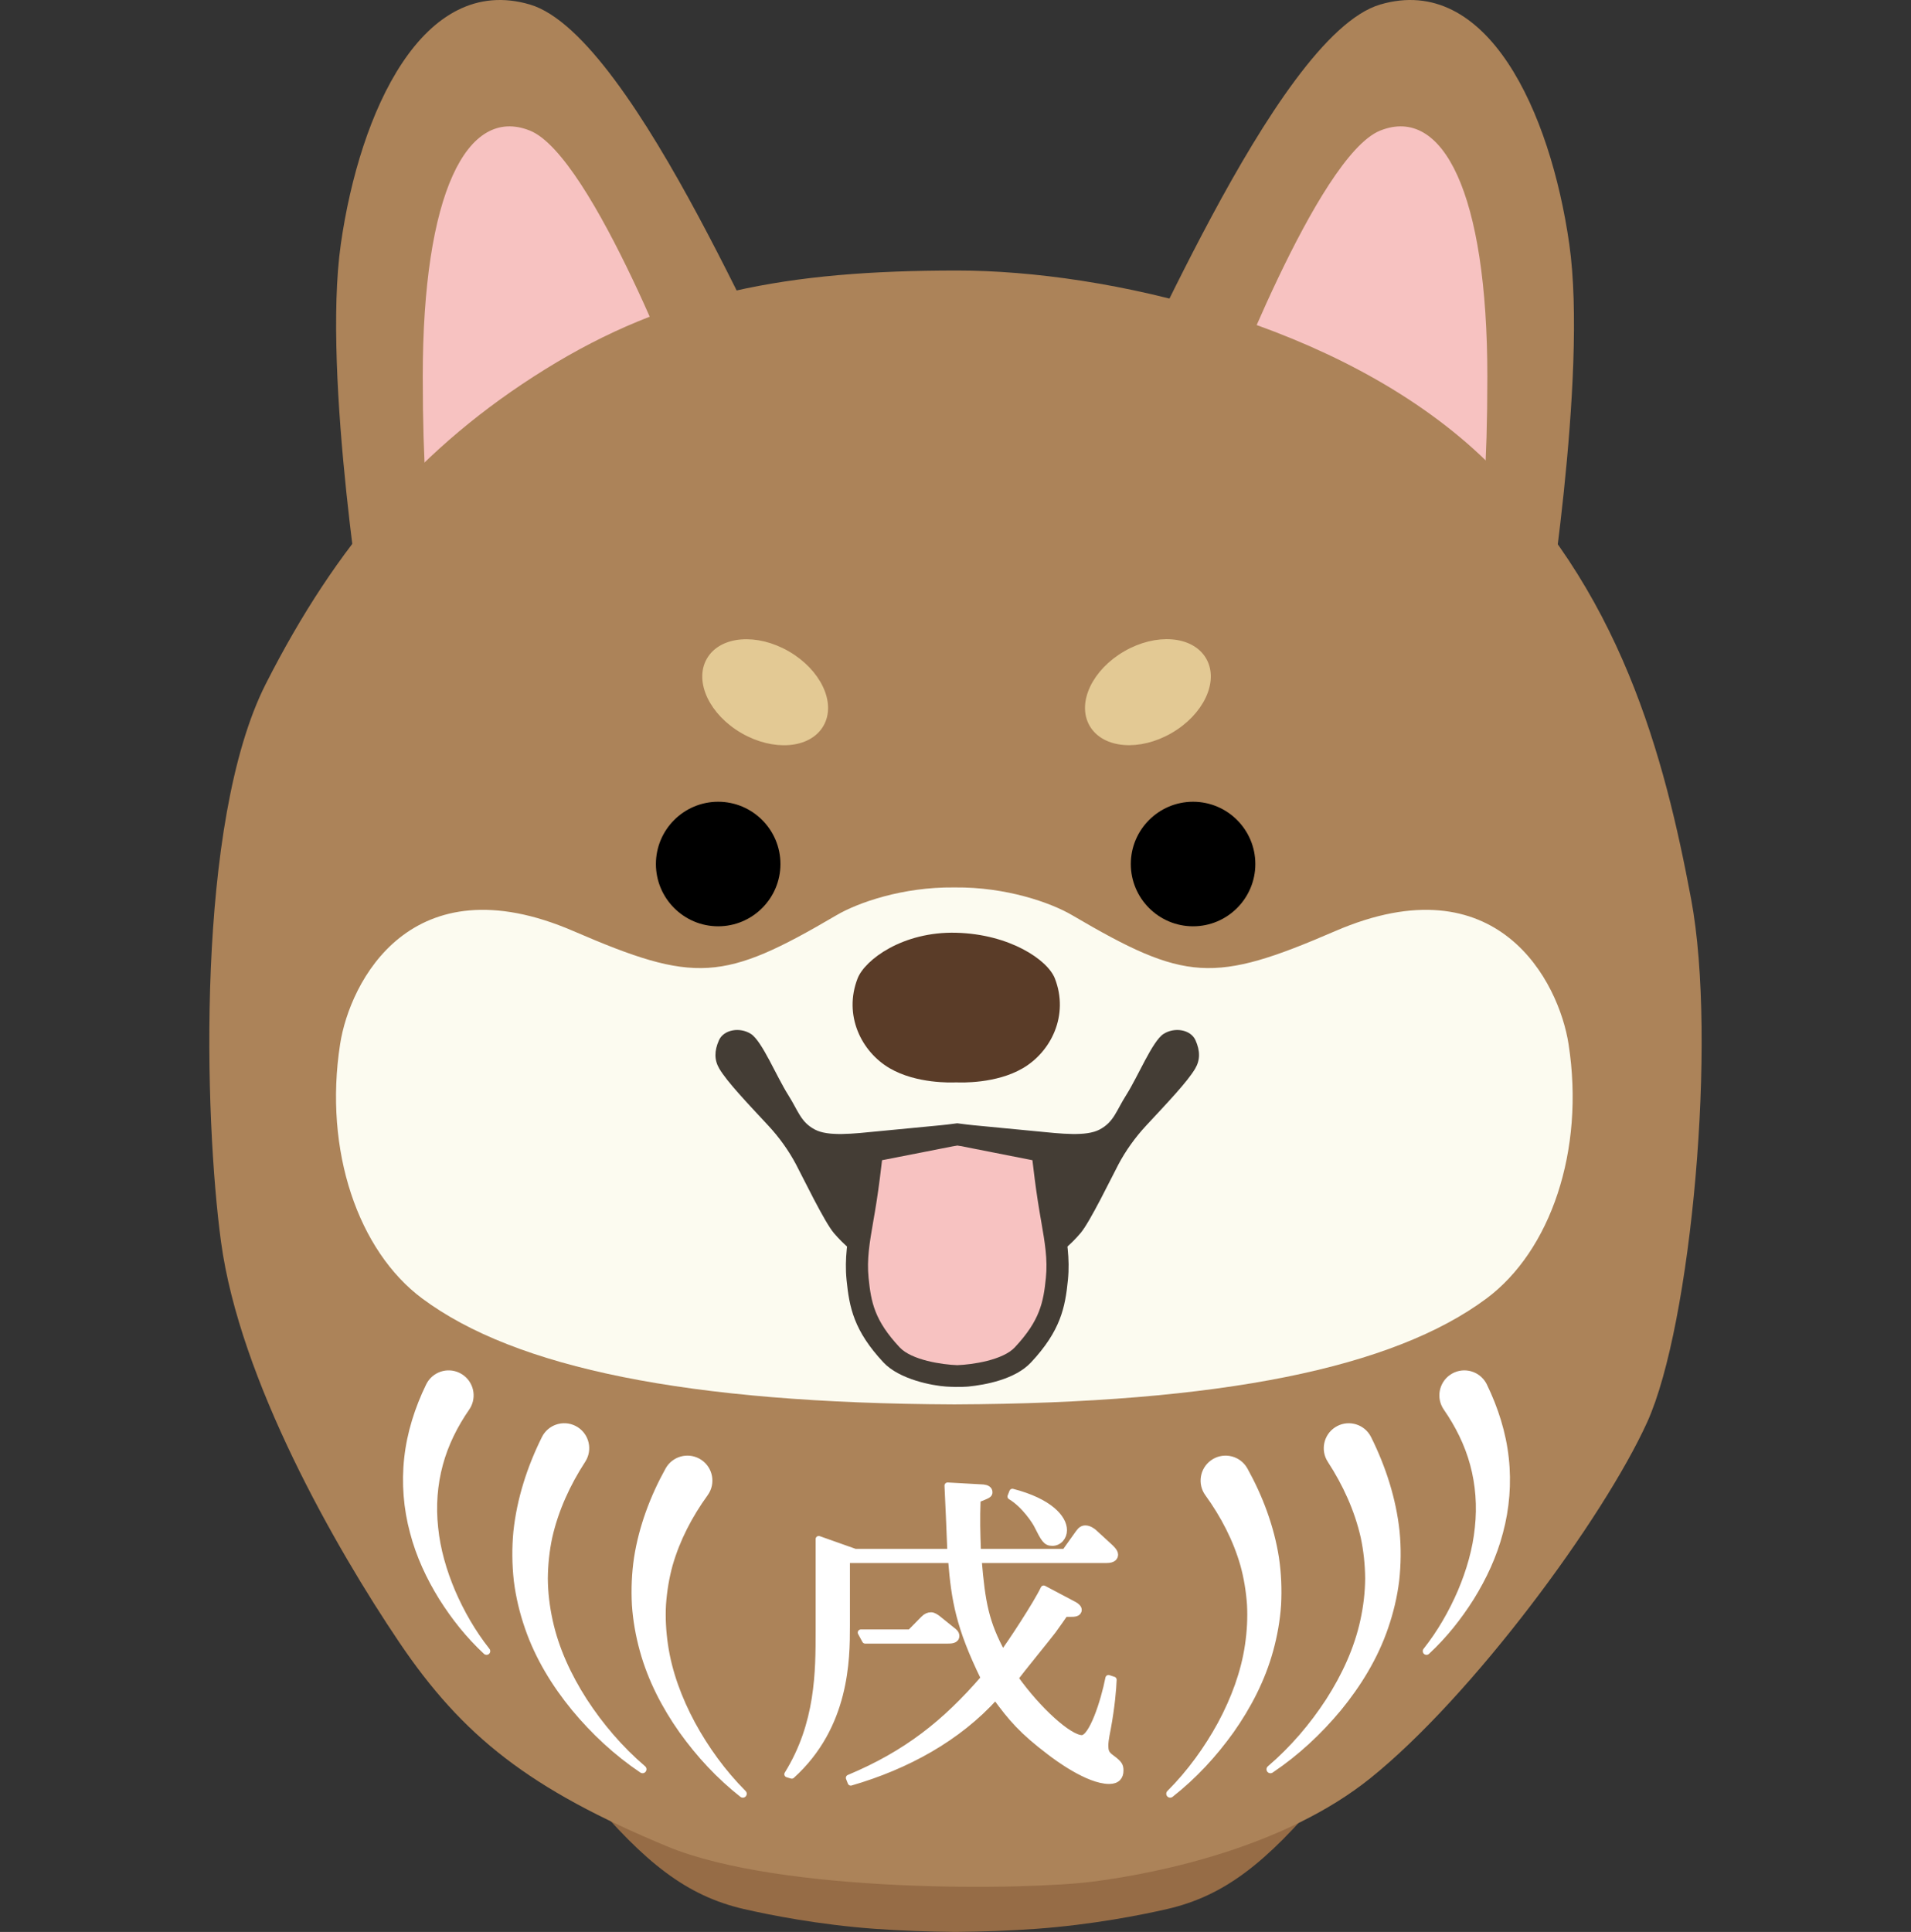 <?xml version="1.0" encoding="utf-8"?>
<!-- Generator: Adobe Illustrator 21.1.0, SVG Export Plug-In . SVG Version: 6.00 Build 0)  -->
<svg version="1.1" id="デザイン" xmlns="http://www.w3.org/2000/svg" xmlns:xlink="http://www.w3.org/1999/xlink" x="0px"
	 y="0px" width="306.71px" height="310.012px" viewBox="0 0 306.71 310.012" style="enable-background:new 0 0 306.71 310.012;"
	 xml:space="preserve">
<rect x="0" y="0" width="306.71" height="310.012" fill="#333333" stroke="none"/>
<style type="text/css">
	.st0{fill:#966C46;}
	.st1{fill:#AC8359;}
	.st2{fill:#F7C2C1;}
	.st3{fill:#E3C994;stroke:#E3C994;stroke-width:0.964;stroke-linecap:round;stroke-linejoin:round;stroke-miterlimit:10;}
	.st4{fill:#FCFBF0;}
	.st5{fill:#5A3C28;}
	.st6{fill:none;stroke:#FFFFFF;stroke-linecap:round;stroke-linejoin:round;stroke-miterlimit:10;}
	.st7{fill:#FFFFFF;}
	.st8{fill:#443D35;}
	.st9{fill:#CF8B5B;}
	.st10{fill:#F29FAA;}
	.st11{fill:#E7E2DC;}
	.st12{fill:none;stroke:#C9A063;stroke-linecap:round;stroke-linejoin:round;stroke-miterlimit:10;}
	.st13{fill:#C9A063;}
	.st14{fill:#FEFAE8;}
	.st15{fill:#675042;}
	.st16{fill:#40220F;}
	.st17{fill:#EE8B91;}
	.st18{fill:none;stroke:#40220F;stroke-width:1.8;stroke-linecap:round;stroke-linejoin:round;stroke-miterlimit:10;}
	.st19{fill:none;stroke:#FFFFFF;stroke-width:0.819;stroke-linecap:round;stroke-linejoin:round;stroke-miterlimit:10;}
	.st20{fill:#34312D;}
	.st21{fill:#463F37;}
	.st22{fill:#5B5049;}
	.st23{fill:#EA9E9C;}
	.st24{fill:#8D766A;}
	.st25{fill:#875634;}
	.st26{fill:#BD8A58;}
	.st27{fill:#B2794D;}
	.st28{fill:none;stroke:#000000;stroke-width:3;stroke-linecap:round;stroke-linejoin:round;stroke-miterlimit:10;}
</style>
<g>
	<path class="st0" d="M154.216,279.368l-0.861,0.047l-0.861-0.047l-62.748,0.164l4.585,8.464c9.17,10.933,15.871,16.223,25.04,18.34
		c4.142,0.956,12.024,2.517,20.985,3.174c4.211,0.309,8.647,0.462,12.979,0.501v0.001c0.007,0,0.013,0,0.02,0
		c0.007,0,0.013,0,0.02,0v-0.001c4.332-0.039,8.768-0.192,12.979-0.501c8.96-0.658,16.843-2.219,20.984-3.174
		c9.17-2.116,15.871-7.406,25.04-18.34l4.585-8.464L154.216,279.368z"/>
	<g>
		<path class="st1" d="M178.025,66.473c3.035-2.023,26.299-60.689,43.494-65.747c17.195-5.057,27.31,17.195,30.345,38.437
			c3.035,21.241-4.046,63.724-4.046,63.724L178.025,66.473z"/>
		<path class="st2" d="M196.232,65.462c0,0,15.172-40.46,25.287-44.506c10.115-4.046,17.195,10.115,17.195,39.448
			s-3.034,30.345-3.034,30.345L196.232,65.462z"/>
	</g>
	<g>
		<path class="st1" d="M128.541,66.473c-3.035-2.023-26.299-60.689-43.494-65.747c-17.195-5.057-27.31,17.195-30.345,38.437
			c-3.035,21.241,4.046,63.724,4.046,63.724L128.541,66.473z"/>
		<path class="st2" d="M110.334,65.462c0,0-15.172-40.46-25.287-44.506C74.932,16.91,67.852,31.071,67.852,60.404
			s3.034,30.345,3.034,30.345L110.334,65.462z"/>
	</g>
	<path class="st1" d="M87.463,59.282c19.891-12.344,38.795-15.871,66.163-15.871c23.982,0,61.367,8.464,83.938,29.625
		c22.572,21.161,29.625,48.67,33.857,71.242c4.232,22.572,0,68.421-7.054,83.938c-7.054,15.518-28.071,43.99-44.438,57.135
		c-13.614,10.933-33.505,15.165-44.438,16.576c-10.933,1.411-50.198,1.925-68.421-5.643c-22.078-9.17-32.799-17.634-43.027-32.799
		c-10.228-15.165-25.559-42.02-28.567-64.188c-2.68-19.75-4.091-67.362,7.195-89.581C53.959,87.497,67.572,71.626,87.463,59.282z"/>
	
		<ellipse transform="matrix(0.5 -0.866 0.866 0.5 -34.792 161.897)" class="st3" cx="122.81" cy="111.079" rx="7.098" ry="10.316"/>
	
		<ellipse transform="matrix(0.866 -0.5 0.5 0.866 -30.856 106.998)" class="st3" cx="184.241" cy="111.079" rx="10.316" ry="7.098"/>
	<path class="st4" d="M251.746,167.528c-1.536-9.887-11.312-29.413-37.458-18.113c-19.542,8.446-24.042,8.113-42.208-2.554
		c-3.468-2.036-10.646-4.54-18.824-4.457v-0.001c-0.029,0-0.058,0.001-0.088,0c-0.03,0-0.058-0.001-0.088,0v0.001
		c-8.178-0.083-15.355,2.421-18.824,4.457c-18.167,10.667-22.667,11-42.208,2.554c-26.146-11.301-35.922,8.226-37.458,18.113
		c-2.667,17.167,2.941,33.221,13.167,40.833c14.979,11.151,42.591,16.817,85.323,16.999v0.001c0.03,0,0.059-0.001,0.089-0.001
		c0.03,0,0.059,0.001,0.089,0.001v-0.001c42.731-0.182,70.344-5.848,85.323-16.999C248.805,200.749,254.413,184.695,251.746,167.528
		z"/>
	<path class="st5" d="M169.304,157.012c-1.164-2.993-7.25-7.109-15.832-7.336c-8.582-0.227-14.668,4.342-15.832,7.336
		c-2.286,5.879,0.583,11.75,5.167,14.417c4.287,2.494,9.929,2.293,10.665,2.255c0.737,0.038,6.379,0.239,10.665-2.255
		C168.721,168.762,171.59,162.89,169.304,157.012z"/>
	<path d="M191.485,148.641c-5.51,0-9.993-4.483-9.993-9.994c0-5.509,4.483-9.992,9.993-9.992c5.51,0,9.993,4.483,9.993,9.992
		C201.478,144.158,196.995,148.641,191.485,148.641z"/>
	<path d="M115.265,148.641c-5.51,0-9.993-4.483-9.993-9.994c0-5.509,4.483-9.992,9.993-9.992c5.51,0,9.993,4.483,9.993,9.992
		C125.258,144.158,120.775,148.641,115.265,148.641z"/>
	<g>
		<g>
			<path class="st6" d="M157.807,238.709c0.52,0.053,0.982,0.265,0.982,0.742c0,0.424-0.231,0.477-1.907,1.166
				c-0.115,3.286-0.058,5.14,0.058,8.426h13.98l2.195-3.074c0.347-0.477,0.636-0.689,1.098-0.689c0.578,0,1.155,0.424,1.387,0.636
				l2.368,2.172c0.405,0.371,0.982,0.901,0.982,1.378c0,0.371-0.231,0.848-1.329,0.848h-20.566
				c0.578,6.889,1.156,10.069,3.871,15.05c1.213-1.59,5.431-8.002,6.586-10.44l4.91,2.597c0.289,0.159,0.693,0.477,0.693,0.795
				c0,0.636-0.751,0.636-1.271,0.636h-0.924c-0.462,0.689-1.04,1.484-1.906,2.703c-0.924,1.219-5.257,6.518-6.066,7.631
				c3.697,5.193,8.665,9.645,10.688,9.645c1.618,0,3.524-5.83,4.275-9.645l0.809,0.265c-0.058,1.484-0.289,4.293-0.924,7.737
				c-0.405,2.014-0.405,2.438-0.405,2.756c0,0.901,0.058,1.378,1.04,2.067c1.213,0.901,1.386,1.219,1.386,2.014
				c0,0.954-0.52,1.643-1.79,1.643c-3.409,0-8.492-3.815-9.59-4.664c-4.333-3.285-6.124-5.352-8.666-8.85
				c-6.008,6.677-14.269,11.182-23.224,13.778l-0.289-0.742c9.243-3.868,15.424-8.797,21.664-16.004
				c-3.986-8.161-4.737-12.454-5.257-18.972h-16.753v10.599c0,5.352-0.058,16.057-8.839,24.006l-0.693-0.212
				c5.026-8.108,5.026-16.481,5.026-23.105v-14.627l5.834,2.067h15.309c-0.058-1.749-0.404-9.698-0.462-10.652L157.807,238.709z
				 M146.08,261.973l2.138-2.173c0.404-0.424,0.809-0.583,1.213-0.583s0.809,0.318,1.04,0.477l2.368,1.908
				c0.231,0.159,0.636,0.477,0.636,0.901c0,0.742-0.867,0.742-1.387,0.742h-13.229l-0.693-1.271H146.08z M162.487,239.398
				c5.95,1.537,8.261,4.187,8.261,6.147c0,1.06-0.751,2.014-1.849,2.014c-1.04,0-1.329-0.583-2.484-2.862
				c-0.173-0.371-1.906-3.179-4.217-4.557L162.487,239.398z"/>
		</g>
		<g>
			<path class="st7" d="M157.807,238.709c0.52,0.053,0.982,0.265,0.982,0.742c0,0.424-0.231,0.477-1.907,1.166
				c-0.115,3.286-0.058,5.14,0.058,8.426h13.98l2.195-3.074c0.347-0.477,0.636-0.689,1.098-0.689c0.578,0,1.155,0.424,1.387,0.636
				l2.368,2.172c0.405,0.371,0.982,0.901,0.982,1.378c0,0.371-0.231,0.848-1.329,0.848h-20.566
				c0.578,6.889,1.156,10.069,3.871,15.05c1.213-1.59,5.431-8.002,6.586-10.44l4.91,2.597c0.289,0.159,0.693,0.477,0.693,0.795
				c0,0.636-0.751,0.636-1.271,0.636h-0.924c-0.462,0.689-1.04,1.484-1.906,2.703c-0.924,1.219-5.257,6.518-6.066,7.631
				c3.697,5.193,8.665,9.645,10.688,9.645c1.618,0,3.524-5.83,4.275-9.645l0.809,0.265c-0.058,1.484-0.289,4.293-0.924,7.737
				c-0.405,2.014-0.405,2.438-0.405,2.756c0,0.901,0.058,1.378,1.04,2.067c1.213,0.901,1.386,1.219,1.386,2.014
				c0,0.954-0.52,1.643-1.79,1.643c-3.409,0-8.492-3.815-9.59-4.664c-4.333-3.285-6.124-5.352-8.666-8.85
				c-6.008,6.677-14.269,11.182-23.224,13.778l-0.289-0.742c9.243-3.868,15.424-8.797,21.664-16.004
				c-3.986-8.161-4.737-12.454-5.257-18.972h-16.753v10.599c0,5.352-0.058,16.057-8.839,24.006l-0.693-0.212
				c5.026-8.108,5.026-16.481,5.026-23.105v-14.627l5.834,2.067h15.309c-0.058-1.749-0.404-9.698-0.462-10.652L157.807,238.709z
				 M146.08,261.973l2.138-2.173c0.404-0.424,0.809-0.583,1.213-0.583s0.809,0.318,1.04,0.477l2.368,1.908
				c0.231,0.159,0.636,0.477,0.636,0.901c0,0.742-0.867,0.742-1.387,0.742h-13.229l-0.693-1.271H146.08z M162.487,239.398
				c5.95,1.537,8.261,4.187,8.261,6.147c0,1.06-0.751,2.014-1.849,2.014c-1.04,0-1.329-0.583-2.484-2.862
				c-0.173-0.371-1.906-3.179-4.217-4.557L162.487,239.398z"/>
		</g>
	</g>
	<g>
		<g>
			<g>
				<path class="st7" d="M118.833,288.332c-3.753-2.949-6.982-6.436-9.779-10.341c-2.759-3.912-5.052-8.285-6.366-13.078
					c-0.657-2.39-1.102-4.866-1.268-7.386c-0.133-2.518-0.032-5.066,0.342-7.587c0.787-5.034,2.612-9.88,5.059-14.29l0.004-0.007
					c1.074-1.935,3.513-2.634,5.449-1.56s2.634,3.513,1.56,5.449c-0.075,0.136-0.171,0.283-0.259,0.407
					c-2.497,3.447-4.471,7.234-5.632,11.294c-0.559,2.034-0.9,4.127-1.051,6.255c-0.118,2.129,0.001,4.285,0.318,6.436
					c0.629,4.308,2.205,8.541,4.34,12.509c2.153,3.95,4.882,7.721,8.087,10.934l0.029,0.029c0.245,0.246,0.244,0.643-0.001,0.888
					C119.437,288.51,119.079,288.526,118.833,288.332z"/>
			</g>
		</g>
		<g>
			<g>
				<path class="st7" d="M102.775,284.436c-4.133-2.777-7.767-6.158-10.971-10.012c-3.165-3.864-5.877-8.252-7.559-13.159
					c-0.843-2.446-1.461-4.999-1.782-7.615c-0.286-2.616-0.317-5.277-0.062-7.923c0.563-5.283,2.232-10.414,4.569-15.114
					l0.003-0.007c0.985-1.982,3.39-2.789,5.372-1.804c1.982,0.985,2.789,3.39,1.804,5.372c-0.069,0.138-0.147,0.273-0.229,0.4
					c-2.433,3.742-4.294,7.813-5.278,12.121c-0.463,2.157-0.696,4.363-0.717,6.593c0.014,2.229,0.285,4.47,0.769,6.689
					c0.961,4.449,2.941,8.739,5.485,12.7c2.563,3.943,5.718,7.644,9.326,10.725l0.032,0.027c0.266,0.227,0.297,0.626,0.07,0.892
					C103.398,284.569,103.038,284.613,102.775,284.436z"/>
			</g>
		</g>
		<g>
			<g>
				<path class="st7" d="M77.678,265.391c-2.795-2.592-5.153-5.551-7.196-8.796c-2.013-3.25-3.684-6.804-4.681-10.645
					c-1.027-3.825-1.377-7.927-0.925-12.006c0.442-4.081,1.717-8.08,3.514-11.775l0.005-0.01c0.969-1.993,3.37-2.823,5.363-1.854
					c1.993,0.969,2.823,3.37,1.854,5.363c-0.087,0.18-0.2,0.368-0.309,0.529c-1.873,2.706-3.366,5.673-4.228,8.871
					c-0.867,3.192-1.128,6.599-0.756,10.026c0.34,3.433,1.332,6.862,2.728,10.154c1.412,3.277,3.248,6.482,5.483,9.303l0.025,0.031
					c0.205,0.259,0.161,0.635-0.097,0.84C78.221,265.607,77.89,265.589,77.678,265.391z"/>
			</g>
		</g>
	</g>
	<g>
		<g>
			<g>
				<path class="st7" d="M187.394,287.366c3.206-3.213,5.934-6.984,8.087-10.934c2.135-3.968,3.711-8.2,4.34-12.509
					c0.317-2.151,0.436-4.307,0.318-6.436c-0.151-2.128-0.492-4.221-1.052-6.255c-1.161-4.061-3.136-7.847-5.632-11.294
					c-1.298-1.793-0.898-4.298,0.895-5.596c1.793-1.298,4.298-0.898,5.596,0.895c0.091,0.126,0.173,0.255,0.248,0.386l0.015,0.027
					c2.447,4.41,4.272,9.256,5.059,14.29c0.374,2.521,0.475,5.069,0.342,7.587c-0.166,2.52-0.611,4.996-1.268,7.386
					c-1.314,4.793-3.607,9.166-6.366,13.078c-2.797,3.905-6.026,7.392-9.779,10.341c-0.273,0.214-0.667,0.167-0.882-0.106
					c-0.198-0.253-0.172-0.61,0.049-0.832L187.394,287.366z"/>
			</g>
		</g>
		<g>
			<g>
				<path class="st7" d="M203.523,283.404c3.607-3.082,6.763-6.783,9.326-10.725c2.544-3.961,4.525-8.252,5.486-12.7
					c0.485-2.219,0.755-4.46,0.769-6.689c-0.021-2.23-0.254-4.436-0.717-6.593c-0.983-4.309-2.845-8.379-5.278-12.121
					c-1.206-1.855-0.68-4.337,1.176-5.543c1.855-1.206,4.337-0.68,5.543,1.176c0.084,0.129,0.16,0.262,0.227,0.397l0.005,0.01
					c2.337,4.7,4.006,9.831,4.569,15.114c0.255,2.646,0.225,5.306-0.062,7.923c-0.321,2.616-0.939,5.169-1.781,7.615
					c-1.682,4.908-4.394,9.295-7.559,13.159c-3.204,3.854-6.838,7.235-10.971,10.012c-0.29,0.195-0.683,0.118-0.878-0.172
					c-0.181-0.269-0.127-0.628,0.114-0.834L203.523,283.404z"/>
			</g>
		</g>
		<g>
			<g>
				<path class="st7" d="M228.501,264.55c2.235-2.821,4.07-6.026,5.483-9.303c1.396-3.292,2.388-6.721,2.728-10.154
					c0.372-3.428,0.111-6.834-0.756-10.026c-0.862-3.197-2.355-6.164-4.228-8.871c-1.261-1.822-0.806-4.321,1.016-5.582
					c1.822-1.261,4.321-0.806,5.582,1.016c0.114,0.164,0.213,0.334,0.299,0.508l0.014,0.031c1.797,3.695,3.072,7.695,3.514,11.775
					c0.453,4.079,0.102,8.181-0.925,12.006c-0.997,3.84-2.668,7.394-4.681,10.645c-2.044,3.245-4.401,6.203-7.196,8.796
					c-0.242,0.225-0.621,0.21-0.845-0.032c-0.203-0.219-0.211-0.551-0.03-0.778L228.501,264.55z"/>
			</g>
		</g>
	</g>
	<g>
		<path class="st8" d="M191.877,166.929c-0.766-1.723-3.362-2.156-5.138-1.015c-1.776,1.142-4.097,6.826-5.962,9.768
			c-1.649,2.6-2,4.368-4.313,5.582c-2.153,1.129-6.082,0.67-10.275,0.254c-3.343-0.332-5.264-0.507-9.895-0.951
			c-1.38-0.132-2.543-0.315-2.657-0.316c-0.113-0.001-1.284,0.184-2.664,0.316c-4.63,0.444-6.552,0.619-9.895,0.951
			c-4.193,0.416-8.123,0.876-10.275-0.254c-2.313-1.214-2.664-2.981-4.313-5.582c-1.865-2.942-4.186-8.626-5.962-9.768
			c-1.776-1.142-4.372-0.708-5.138,1.015c-0.761,1.713-0.761,3.171,0.063,4.567c1.246,2.108,4.503,5.518,7.865,9.133
			c1.772,1.906,3.298,4.059,4.44,6.216c1.142,2.157,4.567,9.26,6.089,11.036c1.522,1.776,3.552,3.679,6.596,5.074
			c3.033,1.39,13.111,0.263,13.189,0.254c0.078,0.009,10.156,1.136,13.189-0.254c3.045-1.395,5.074-3.298,6.596-5.074
			c1.522-1.776,4.947-8.88,6.089-11.036c1.142-2.157,2.667-4.31,4.44-6.216c3.362-3.615,6.62-7.026,7.865-9.133
			C192.638,170.101,192.638,168.642,191.877,166.929z"/>
		<path class="st2" d="M168.317,192.427c-0.604-3.913-1.015-7.95-1.015-7.95l-13.638-0.673v-0.003l-0.031,0.001l-0.032-0.001v0.003
			l-13.637,0.673c0,0-0.41,4.037-1.015,7.95c-0.803,5.201-1.732,8.644-1.311,12.812c0.423,4.186,1.07,7.489,5.455,12.178
			c2.904,3.106,9.872,3.402,10.508,3.423v0.002c0,0,0.024-0.001,0.032-0.001c0.008,0,0.031,0.001,0.031,0.001v-0.002
			c0.636-0.021,7.604-0.317,10.508-3.423c4.385-4.689,5.032-7.992,5.455-12.178C170.049,201.071,169.121,197.628,168.317,192.427z"
			/>
		<g>
			<path class="st8" d="M151.839,222.496c-2.173-0.141-7.487-1.134-10.042-3.866c-4.767-5.098-5.483-8.844-5.924-13.213
				c-0.351-3.47,0.174-6.502,0.782-10.014c0.175-1.013,0.361-2.086,0.541-3.248c0.591-3.824,0.999-7.819,1.003-7.859l0.154-1.519
				l13.474-0.665v-0.179l1.806,0.09l1.777-0.092l0.003,0.18l13.502,0.666l0.154,1.519c0.004,0.04,0.413,4.038,1.003,7.858l0,0
				c0.18,1.161,0.365,2.233,0.54,3.245c0.609,3.512,1.133,6.546,0.783,10.016c-0.441,4.369-1.158,8.116-5.925,13.213
				c-2.551,2.728-7.342,3.592-10.029,3.865C155.441,222.495,154.012,222.637,151.839,222.496z M141.566,186.176
				c-0.177,1.551-0.482,4.07-0.861,6.522c-0.183,1.185-0.372,2.279-0.551,3.311c-0.587,3.388-1.05,6.065-0.748,9.051
				c0.398,3.937,0.959,6.839,4.985,11.143c1.943,2.078,6.878,2.778,9.243,2.861c2.364-0.082,7.3-0.783,9.242-2.861
				c4.026-4.304,4.588-7.207,4.986-11.143c0.302-2.987-0.162-5.664-0.749-9.054c-0.178-1.032-0.368-2.125-0.55-3.308
				c-0.379-2.452-0.684-4.972-0.861-6.522l-12.037-2.372L141.566,186.176z"/>
		</g>
	</g>
</g>
</svg>
